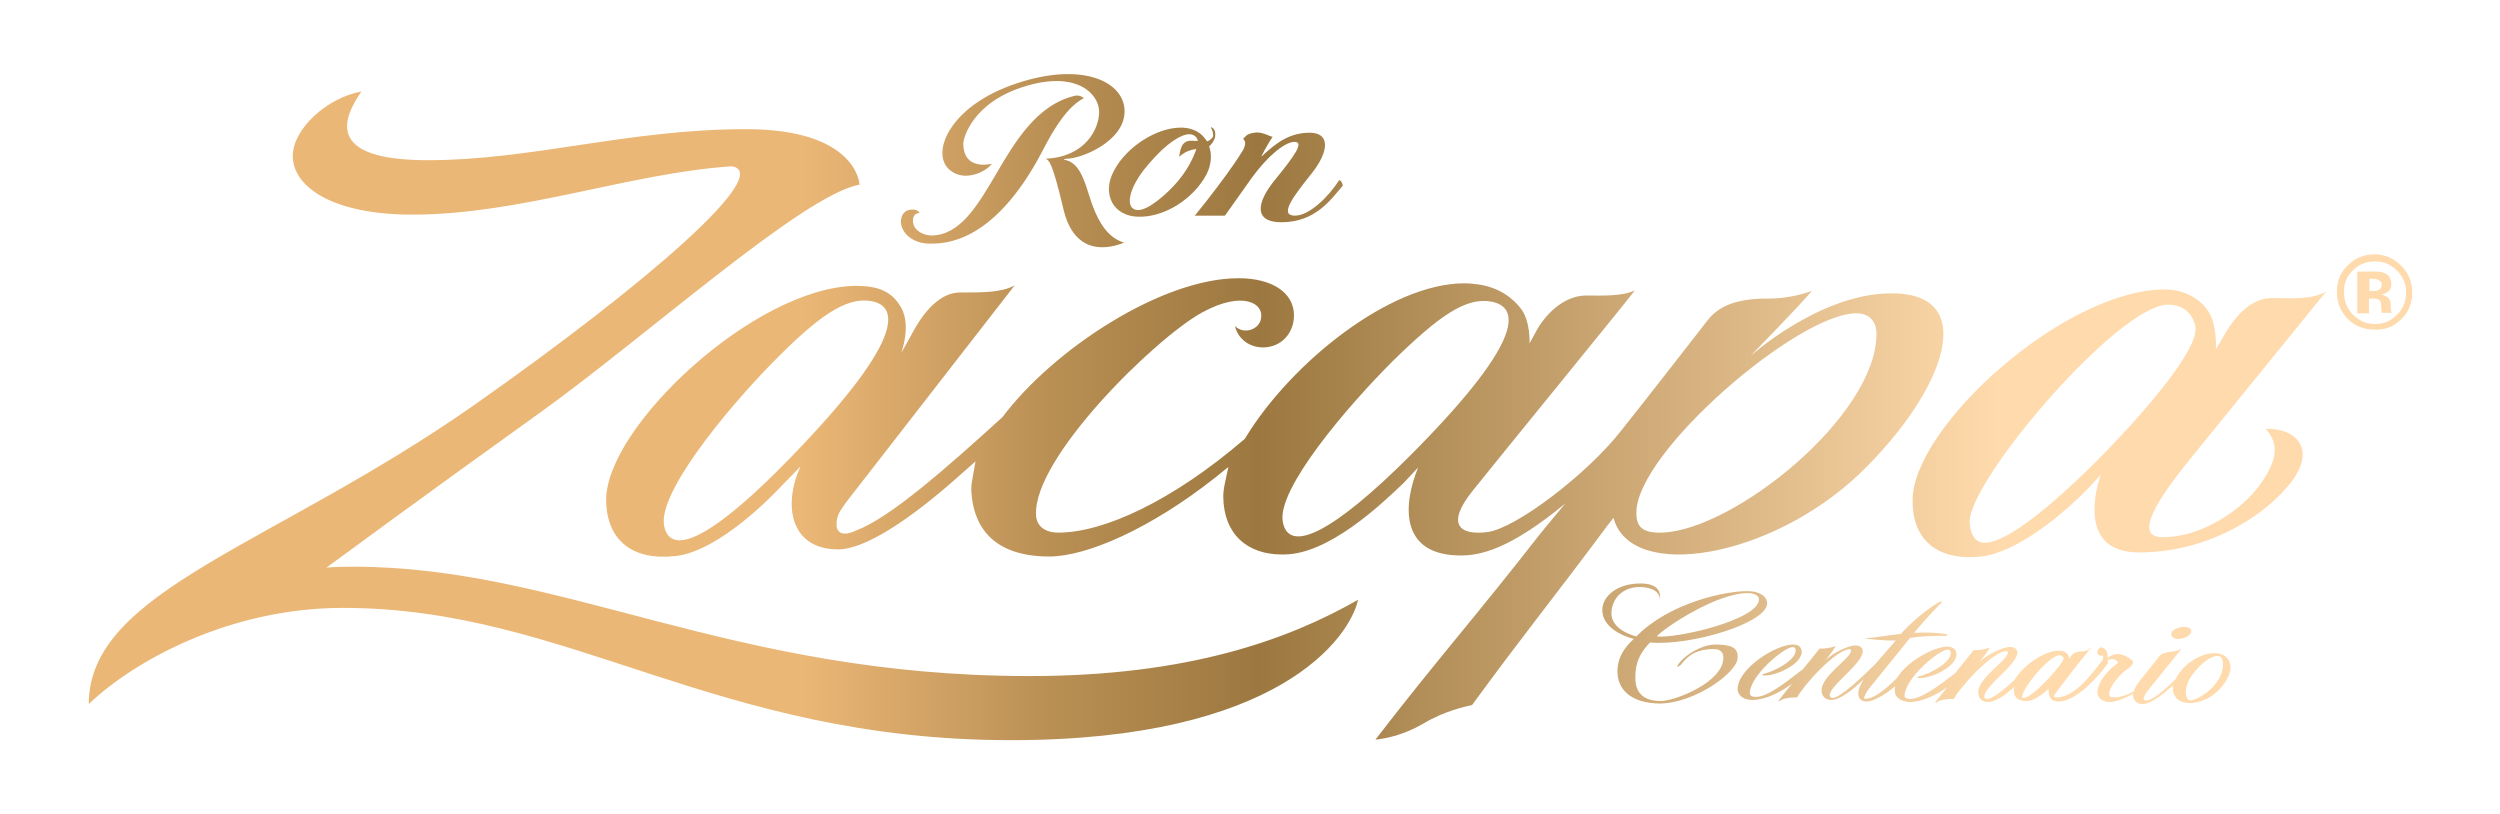 <svg xmlns="http://www.w3.org/2000/svg" width="961" height="313" viewBox="0 0 961 313" fill="none"><path d="M522.051 230.544C518.922 244.82 491.934 284.519 388.677 284.519C274.664 284.519 218.538 233.673 131.903 233.673C87.706 233.673 51.136 254.402 34.122 270.634C34.122 227.024 104.72 210.01 182.358 155.643C250.219 107.926 297.349 66.467 281.313 63.925C242.397 66.467 200.155 82.503 158.5 82.503C127.015 82.503 112.542 71.356 112.542 60.013C112.542 49.453 125.841 37.524 138.944 35.177C132.295 44.759 124.081 61.578 164.366 61.578C204.652 61.578 241.419 49.648 286.789 49.648C329.617 49.648 330.4 70.965 330.4 70.965C308.301 75.072 247.481 130.221 206.022 159.75C164.758 189.28 125.45 218.223 125.45 218.223C125.45 218.223 127.992 217.832 135.619 217.832C216.582 217.832 280.14 259.878 395.717 259.878C456.538 259.878 495.063 245.994 522.051 230.544ZM401.975 60.991C403.149 61.773 404.322 61.382 408.82 80.547C413.709 101.082 430.136 94.041 432.092 93.259C425.443 91.303 421.532 84.654 418.402 74.289C415.665 65.098 413.122 62.164 409.016 61.382V61.187L410.189 60.991C415.665 60.991 432.288 54.342 432.288 42.804C432.288 31.266 415.861 23.639 390.828 32.048C365.796 40.261 358.17 57.667 364.232 64.511C370.099 70.769 379.29 65.88 381.246 62.947C380.268 63.142 370.294 65.489 370.294 55.124C370.294 53.169 373.814 39.088 394.544 33.026C414.296 27.159 422.51 36.35 422.51 42.999C422.51 49.648 417.034 60.404 401.975 60.991ZM350.738 80.547C349.173 80.547 348 81.134 347.218 82.112C346.436 83.285 346.045 84.85 346.436 86.414C347.414 90.717 351.912 93.65 357.387 93.65C362.667 93.65 381.833 94.041 400.606 58.253C405.496 48.671 410.58 40.848 416.643 37.719C416.056 37.328 415.274 36.741 414.296 36.741C414.1 36.741 413.905 36.741 413.514 36.741C398.651 40.066 390.241 54.342 382.81 67.054C375.77 78.983 369.121 90.326 358.17 90.521C355.236 90.521 350.934 88.761 350.934 84.85C350.934 83.872 351.129 83.09 351.716 82.503C352.107 82.112 352.889 81.916 353.476 81.916C353.085 81.134 352.303 80.547 350.738 80.547ZM453.799 49.062C453.995 49.062 454.386 49.062 454.582 49.062C458.493 49.257 461.622 50.822 463.578 53.755L463.969 54.342L464.555 54.146C465.142 53.755 465.729 53.364 466.12 52.778C466.316 52.582 466.316 52.191 466.316 51.8C466.316 50.626 465.729 49.453 465.533 49.257V49.062V48.866C465.924 49.062 467.489 49.453 467.098 52.582C467.098 52.778 466.511 54.733 465.142 55.907L464.751 56.298L464.946 56.689C465.924 59.818 465.533 63.533 463.773 67.054C458.688 76.636 447.15 83.872 436.981 83.285C432.875 83.09 429.354 81.134 427.594 78.005C425.639 74.485 425.834 69.987 428.181 65.685C432.875 56.493 444.608 49.062 453.799 49.062ZM437.568 80.743C441.479 80.743 448.715 74.485 452.821 69.596C458.102 63.338 459.862 57.276 459.862 57.276L458.688 57.471C455.951 58.058 454.191 59.427 453.604 60.013C453.408 60.209 453.408 60.404 453.408 60.404C453.213 60.013 453.408 59.035 453.799 57.471C454.777 53.951 457.124 53.951 459.079 54.146H460.449C460.449 54.146 460.057 51.604 457.124 51.604C454.386 51.604 448.91 54.342 441.283 63.338C433.266 72.725 432.288 80.743 437.568 80.743ZM497.606 54.538C501.321 54.538 497.997 59.427 490.37 68.814C482.547 78.201 482.156 85.436 492.521 85.436C505.623 85.436 511.49 76.832 516.184 71.356C516.184 71.356 515.988 69.596 514.815 69.205C510.708 75.658 503.277 82.894 497.801 82.894C491.543 82.894 497.019 75.658 504.059 66.858C511.099 58.058 511.295 51.017 503.472 51.017C495.65 51.017 490.566 54.929 485.09 60.013H484.894C484.894 60.013 487.436 55.124 489.196 52.582C488.218 52.386 487.436 51.995 487.045 51.8C484.503 50.822 483.329 50.822 482.156 51.017C480.592 51.213 479.419 51.604 478.441 52.778C478.245 52.973 478.049 53.169 477.854 53.364C478.049 53.56 478.245 53.755 478.441 54.146C478.832 54.929 478.636 56.102 477.854 57.667C473.747 64.316 469.249 70.183 463.969 77.027C462.796 78.592 461.427 80.156 460.057 81.916C459.862 82.307 459.471 82.503 459.275 82.894C461.231 82.894 462.991 82.894 464.555 82.894C466.511 82.894 468.467 82.894 470.813 82.894L471.009 82.699C471.987 81.33 472.965 79.961 479.614 70.574C486.458 60.6 493.694 54.538 497.606 54.538ZM904.373 104.015C906.723 101.668 909.458 100.495 912.982 100.495C916.305 100.495 919.04 101.668 921.39 104.015C923.734 106.362 924.908 109.099 924.908 112.424C924.908 115.748 923.734 118.682 921.39 121.029C919.04 123.376 916.305 124.549 912.982 124.549C909.654 124.549 906.918 123.376 904.569 121.029C902.225 118.682 901.05 115.748 901.05 112.424C900.854 109.099 902.029 106.362 904.373 104.015ZM922.956 122.789C925.887 120.051 927.258 116.531 927.258 112.424C927.258 108.513 925.887 104.993 922.956 102.059C920.215 99.321 916.697 97.757 912.787 97.757C908.877 97.757 905.548 99.126 902.813 101.668C899.68 104.406 898.315 107.926 898.315 112.229C898.315 116.335 899.68 119.66 902.421 122.593C905.156 125.331 908.681 126.7 912.787 126.7C916.893 126.895 920.215 125.527 922.956 122.789ZM914.151 107.535C914.934 107.926 915.522 108.513 915.522 109.295C915.522 110.077 915.326 110.86 914.739 111.251C914.151 111.642 913.374 111.837 912.395 111.837H910.828V107.144H911.808C912.787 107.144 913.57 107.34 914.151 107.535ZM910.633 120.442V114.771H911.612H912.591C913.178 114.771 913.766 114.966 913.961 114.966C914.543 115.162 914.934 115.553 915.13 116.14C915.326 116.531 915.326 117.118 915.326 118.096C915.326 119.073 915.522 119.856 915.522 120.247H919.432L919.236 119.856C919.236 119.66 919.236 119.465 919.04 119.465C919.04 119.269 919.04 119.074 919.04 119.074V117.704C919.04 116.14 918.655 114.771 917.676 114.184C917.088 113.793 916.305 113.402 915.326 113.207C916.501 113.011 917.284 112.62 918.067 112.033C918.844 111.446 919.236 110.468 919.236 109.099C919.236 107.34 918.459 105.971 917.088 105.188C916.305 104.797 915.13 104.406 913.961 104.406C913.766 104.406 912.591 104.406 910.633 104.406C908.681 104.406 907.114 104.406 906.135 104.406V120.442H910.633ZM462.209 120.051C444.217 129.829 396.891 176.178 398.26 198.081C398.456 202.187 401.584 204.73 406.864 204.73C424.269 204.73 450.671 192.605 478.441 168.746L478.832 168.159C496.237 139.607 534.176 108.904 562.923 108.904C564.684 108.904 566.444 109.099 568.008 109.295C576.613 110.468 581.893 114.966 584.826 118.878C588.347 123.767 587.956 131.98 587.956 131.98L591.084 126.309C591.867 124.94 598.711 113.598 609.858 113.598C615.921 113.598 623.353 113.989 628.437 111.642C626.677 114.184 576.222 175.982 566.053 188.694C555.883 201.405 560.772 205.903 571.724 204.534C582.675 203.165 610.054 182.24 622.961 165.813C635.869 149.581 645.06 137.652 656.209 123.376C660.51 117.509 667.939 114.771 679.088 114.771H679.871C686.321 114.771 691.993 113.402 696.49 111.837C691.21 118.096 673.024 136.674 672.828 136.87C672.828 136.87 698.253 113.989 724.852 112.815C762.203 111.055 747.927 150.167 715.074 181.849C681.046 214.508 626.872 223.895 620.223 199.059L618.072 201.796C597.147 229.957 586.586 242.669 565.857 271.025C563.119 271.612 555.101 273.372 547.278 278.065C539.26 282.759 532.416 283.932 528.7 284.324C553.145 252.643 567.617 236.606 592.258 204.925L601.645 193.583C580.328 211.184 568.986 213.53 561.555 213.53C538.283 213.53 539.065 194.561 545.127 179.697L539.651 185.564C530.851 193.974 510.708 213.139 493.499 213.139H492.716C479.419 213.139 470.422 205.317 470.226 191.04C470.226 189.476 470.422 187.716 470.813 185.956L472.182 179.502L467.098 183.609C442.066 203.361 417.62 213.921 403.344 213.921C380.072 213.921 374.206 200.623 373.423 189.476C373.228 187.716 373.423 185.956 373.814 184L374.988 177.351L369.903 181.849C348.782 200.818 331.964 211.184 322.186 211.184C303.803 211.184 300.87 194.17 307.714 179.306L300.283 186.934C297.936 189.476 276.816 211.77 259.802 213.725C243.179 215.681 233.205 207.663 233.009 192.409C232.618 164.444 289.918 110.468 328.835 109.882C337.048 109.882 342.72 111.642 346.436 118.291C350.347 125.331 346.436 135.696 346.436 135.696C348.782 131.589 351.325 126.895 351.325 126.895C356.605 117.509 362.667 112.424 369.121 112.424H371.076C377.53 112.424 385.157 112.424 390.046 109.686C368.534 137.456 346.827 165.226 325.315 192.996L323.946 194.952C322.968 196.32 321.404 198.667 321.599 201.6C321.404 202.774 321.99 203.556 322.186 203.947C322.577 204.534 323.359 205.121 324.728 205.121C325.901 205.121 327.466 204.73 329.031 203.947C342.133 199.059 363.841 179.893 385.353 160.337C404.714 134.523 446.368 106.949 476.093 106.949C489.196 106.949 497.41 112.62 497.41 121.224C497.41 128.069 492.521 133.545 485.481 133.545C480.396 133.545 475.898 130.416 474.725 125.331C478.245 128.851 484.112 126.504 484.699 122.593C486.067 116.531 477.658 111.642 462.209 120.051ZM334.898 115.748C325.119 113.989 314.168 121.811 296.567 139.803C278.966 157.795 252.761 189.671 255.303 202.187C257.846 214.703 274.86 205.903 303.998 175.787C350.542 127.873 344.089 117.313 334.898 115.748ZM573.288 115.944C563.51 114.184 553.341 121.224 535.349 138.825C517.553 156.621 490.761 188.107 493.107 200.623C495.454 213.139 512.664 204.534 542.194 175.004C589.325 127.678 582.48 117.704 573.288 115.944ZM721.328 128.46C721.328 123.18 718.201 120.442 713.703 120.442H713.508C691.21 120.442 629.219 173.635 629.024 196.907C629.024 201.014 629.806 205.121 638.997 204.73C666.379 203.752 721.132 160.141 721.328 128.46ZM868.98 185.956C875.626 176.569 876.017 170.506 870.932 164.835C882.864 164.444 891.076 173.048 879.738 186.542C868.98 199.645 847.466 212.357 822.237 212.357C796.231 212.357 807.57 182.436 807.57 182.436L803.464 186.934L802.68 187.716C794.077 196.711 775.695 212.357 761.616 213.921C752.425 214.899 745.186 212.943 740.688 208.25C736.974 204.534 735.016 198.863 735.212 192.018C735.408 164.248 793.294 111.251 832.407 111.251C840.625 111.446 846.487 115.553 849.228 120.247C852.355 125.527 851.768 134.327 851.768 134.327L855.096 128.656C860.377 119.465 866.631 114.575 873.282 114.575H875.24C881.494 114.771 889.32 114.966 894.209 112.033C886.774 121.224 857.636 157.012 841.793 176.569C824.587 197.689 822.433 206.49 831.238 206.49C845.905 206.685 861.937 196.125 868.98 185.956ZM843.947 125.918C843.36 121.224 839.646 117.118 833.582 117.118H833.386C814.417 117.118 757.118 184.195 757.118 200.623C757.51 207.076 760.441 208.641 762.79 208.641C773.933 208.641 797.602 185.564 807.374 175.787C820.089 162.879 844.926 135.696 843.947 125.918ZM660.315 247.753C653.272 247.362 645.451 253.62 644.669 256.358C645.451 256.163 646.235 255.576 646.235 255.38C648.187 253.034 650.928 249.513 658.748 249.513C661.294 249.513 662.462 250.687 662.462 252.838C662.462 262.225 643.886 269.461 638.411 269.461C631.37 269.461 628.633 265.941 628.633 260.66C628.633 256.945 629.024 252.251 634.304 246.971C649.949 248.34 679.284 239.54 679.284 231.913C679.284 229.371 676.542 227.219 671.653 227.219C663.05 227.219 641.735 231.717 629.024 244.625C629.024 244.625 619.441 242.473 619.441 235.824C619.441 230.544 623.353 225.459 630.784 225.655C635.673 225.85 638.41 228.002 638.019 230.935C638.41 228.589 638.411 224.286 630.588 224.286C621.397 224.286 615.921 229.371 615.921 234.455C615.921 242.864 628.046 245.603 628.046 245.603C624.33 248.927 621.397 253.229 621.788 259.096C622.375 266.332 628.437 270.243 637.824 270.439C651.32 270.439 667.939 258.509 667.939 252.838C668.331 248.34 664.225 247.949 660.315 247.753ZM672.045 228.002C674.395 228.002 676.157 228.98 676.157 230.348C676.157 238.366 643.886 245.603 636.846 244.625C639.584 241.495 659.923 227.806 672.045 228.002ZM851.18 251.078C845.71 251.078 839.254 255.38 836.513 260.66V260.856C832.407 264.963 827.322 269.461 824.782 269.266C823.216 269.07 824.195 267.114 826.349 264.572C830.455 259.487 834.561 254.402 838.667 249.318C838.667 249.318 838.471 249.513 838.275 249.513C838.079 249.513 838.079 249.513 837.883 249.513C837.688 249.709 837.688 249.905 837.492 249.905C835.344 250.883 832.015 250.1 830.063 252.252C827.322 255.772 824.587 259.096 821.851 262.616C821.068 263.594 820.481 264.767 820.285 265.745C815.396 268.483 811.682 268.288 811.094 267.701C809.528 266.136 813.634 260.074 817.348 257.532C820.677 255.38 820.089 254.207 819.306 253.62C814.221 249.709 811.094 251.665 808.744 254.402C813.438 251.861 814.221 254.794 814.221 254.794C814.221 254.794 806.401 260.074 806.205 266.332C806.205 266.332 806.401 269.852 811.094 269.852C813.046 269.852 816.375 268.679 819.893 266.723C819.893 269.461 821.656 270.634 823.608 270.634C826.734 270.634 831.238 267.114 835.344 263.399C834.756 267.31 837.1 270.243 841.598 270.243C847.857 270.243 853.53 265.941 856.265 260.66C859.006 255.576 856.657 251.078 851.18 251.078ZM851.963 262.421C848.641 266.919 842.968 269.852 841.402 269.07C839.841 268.092 839.45 263.79 842.772 259.291C846.101 254.794 850.99 251.078 853.53 252.447C854.9 253.425 855.292 258.118 851.963 262.421ZM808.94 249.318C807.374 248.144 806.205 249.513 806.205 250.883C806.205 252.252 808.353 252.056 808.353 252.056C808.353 252.056 808.94 253.034 807.57 254.598C804.639 258.118 797.791 268.288 790.363 268.092C789.971 268.092 789.384 267.896 789.58 267.701C789.58 267.31 789.775 266.919 789.971 266.723C791.929 263.985 794.077 261.443 796.035 258.705C798.575 255.576 801.12 252.252 803.659 249.122C803.464 249.122 803.268 249.122 803.268 249.122C803.072 249.318 802.876 249.513 802.876 249.709C802.099 250.296 800.533 250.491 799.358 250.491C797.21 250.491 795.839 252.252 795.448 253.229L795.056 251.861C794.469 250.883 793.294 250.1 791.538 250.1C785.474 250.1 777.458 256.163 774.325 261.443C770.219 265.158 765.721 268.874 763.763 268.679C763.182 268.679 762.595 268.288 762.79 267.701C762.79 263.79 775.304 255.576 775.5 250.883C775.5 249.318 774.129 248.535 771.981 248.731C770.023 248.927 764.351 251.078 760.832 254.598C760.832 254.598 764.351 250.1 764.938 248.927C764.938 248.927 761.616 250.1 758.685 249.905C756.335 252.838 753.991 255.772 751.641 258.705C747.536 261.834 739.128 268.679 734.239 268.679C733.26 268.679 732.085 268.288 732.085 267.505C732.281 260.66 745.382 249.709 748.71 249.709C749.879 249.709 749.879 250.687 749.879 251.274C749.683 254.598 742.451 258.9 737.366 260.074C737.17 260.465 736.974 260.465 736.778 260.465C739.905 261.638 751.837 257.141 752.033 251.665C752.033 249.709 750.858 248.731 748.71 248.535C743.43 248.535 733.064 254.207 729.154 260.66C724.852 264.963 719.767 269.266 716.439 268.483C716.83 267.31 717.418 265.941 718.397 264.767C723.677 258.314 728.958 251.665 734.239 245.211C739.905 244.233 748.319 244.429 748.319 244.429C748.515 244.233 748.515 244.038 748.515 243.842C744.213 243.06 739.905 243.06 735.799 243.255C738.541 239.931 744.794 232.891 746.752 231.326C746.361 231.326 745.969 231.326 745.578 231.326C745.578 231.326 737.953 235.629 730.714 243.647C725.238 244.233 720.74 245.211 717.809 245.211C717.613 245.211 717.222 245.407 717.026 245.407C717.026 245.407 723.286 246.385 728.762 246.189C726.217 249.122 723.482 252.251 720.936 255.185C716.439 259.682 707.444 268.288 704.513 268.288C703.729 268.288 703.338 267.896 703.338 267.31C703.338 263.399 716.047 255.185 716.047 250.296C716.047 248.731 714.682 247.949 712.529 248.144C710.766 248.34 704.904 250.491 701.575 254.011C701.575 254.011 705.1 249.513 705.681 248.34C705.681 248.34 702.359 249.513 699.428 249.318C697.274 252.056 695.126 254.794 692.972 257.336C689.258 259.878 680.067 268.092 674.786 267.896C673.807 267.896 672.632 267.505 672.632 266.527C672.632 259.682 685.935 248.731 689.062 248.731C690.237 248.731 690.237 249.513 690.237 250.296C690.041 253.62 682.802 257.923 677.717 259.096C677.521 259.487 677.326 259.487 677.326 259.487C680.459 260.66 692.385 255.967 692.58 250.687C692.58 248.731 691.406 247.753 689.258 247.753C682.606 247.753 668.135 256.945 667.939 264.767C667.939 267.505 670.485 269.07 673.611 269.07C678.696 269.07 684.76 265.941 688.866 262.812C687.104 264.963 685.348 267.114 683.585 269.461C683.781 269.461 683.977 269.461 684.173 269.461C685.935 267.897 690.824 268.092 690.824 268.092C692.972 263.79 705.681 249.513 711.158 249.513C711.354 249.513 711.549 249.905 711.549 250.1C711.549 253.034 700.211 259.682 700.211 265.354C700.211 267.505 701.575 269.07 703.925 269.07C707.248 269.07 712.333 265.158 716.439 261.052C714.487 264.181 714.095 266.136 714.487 267.701C714.682 268.874 716.047 269.657 717.418 269.657C720.349 269.657 724.656 266.919 728.567 263.79C728.371 264.376 728.371 264.963 728.371 265.549C728.371 268.288 730.91 269.657 734.043 269.852C738.932 269.852 744.403 267.114 748.515 264.181C746.948 266.136 745.382 268.092 743.821 270.048C744.017 270.048 744.213 270.048 744.403 270.048C746.165 268.483 751.054 268.679 751.054 268.679C753.208 264.376 766.113 250.1 771.394 250.296C771.59 250.296 771.981 250.687 771.785 250.883C771.785 253.816 760.441 260.465 760.441 266.136C760.441 268.288 761.811 269.852 764.155 269.852C766.896 269.852 770.806 267.31 774.325 263.985C774.129 264.376 774.129 264.963 774.129 265.354C774.129 268.483 776.479 269.657 779.214 269.461C782.739 269.461 787.432 264.767 787.432 264.767C787.432 269.461 789.775 269.657 791.342 269.657C798.575 269.657 808.157 258.314 810.311 254.794C809.919 253.229 810.703 250.687 808.94 249.318ZM778.045 268.288C777.458 268.288 777.262 268.288 777.262 267.896C777.262 264.767 787.628 251.861 791.733 251.861C792.517 251.861 793.294 252.643 793.294 253.034C793.098 255.38 781.172 268.288 778.045 268.288ZM839.45 245.211C841.598 244.624 842.772 243.06 842.185 242.082C841.598 240.909 839.45 240.713 837.492 241.3C835.344 241.886 834.169 243.255 834.757 244.429C835.344 245.603 837.492 245.994 839.45 245.211Z" fill="url(#paint0_linear_1123_11253)"></path><defs><linearGradient id="paint0_linear_1123_11253" x1="34.21" y1="156.425" x2="927.362" y2="156.425" gradientUnits="userSpaceOnUse"><stop offset="0.307" stop-color="#EBB776"></stop><stop offset="0.414" stop-color="#B98F54"></stop><stop offset="0.503" stop-color="#9C7840"></stop><stop offset="0.822" stop-color="#FFDAAC"></stop></linearGradient></defs></svg>